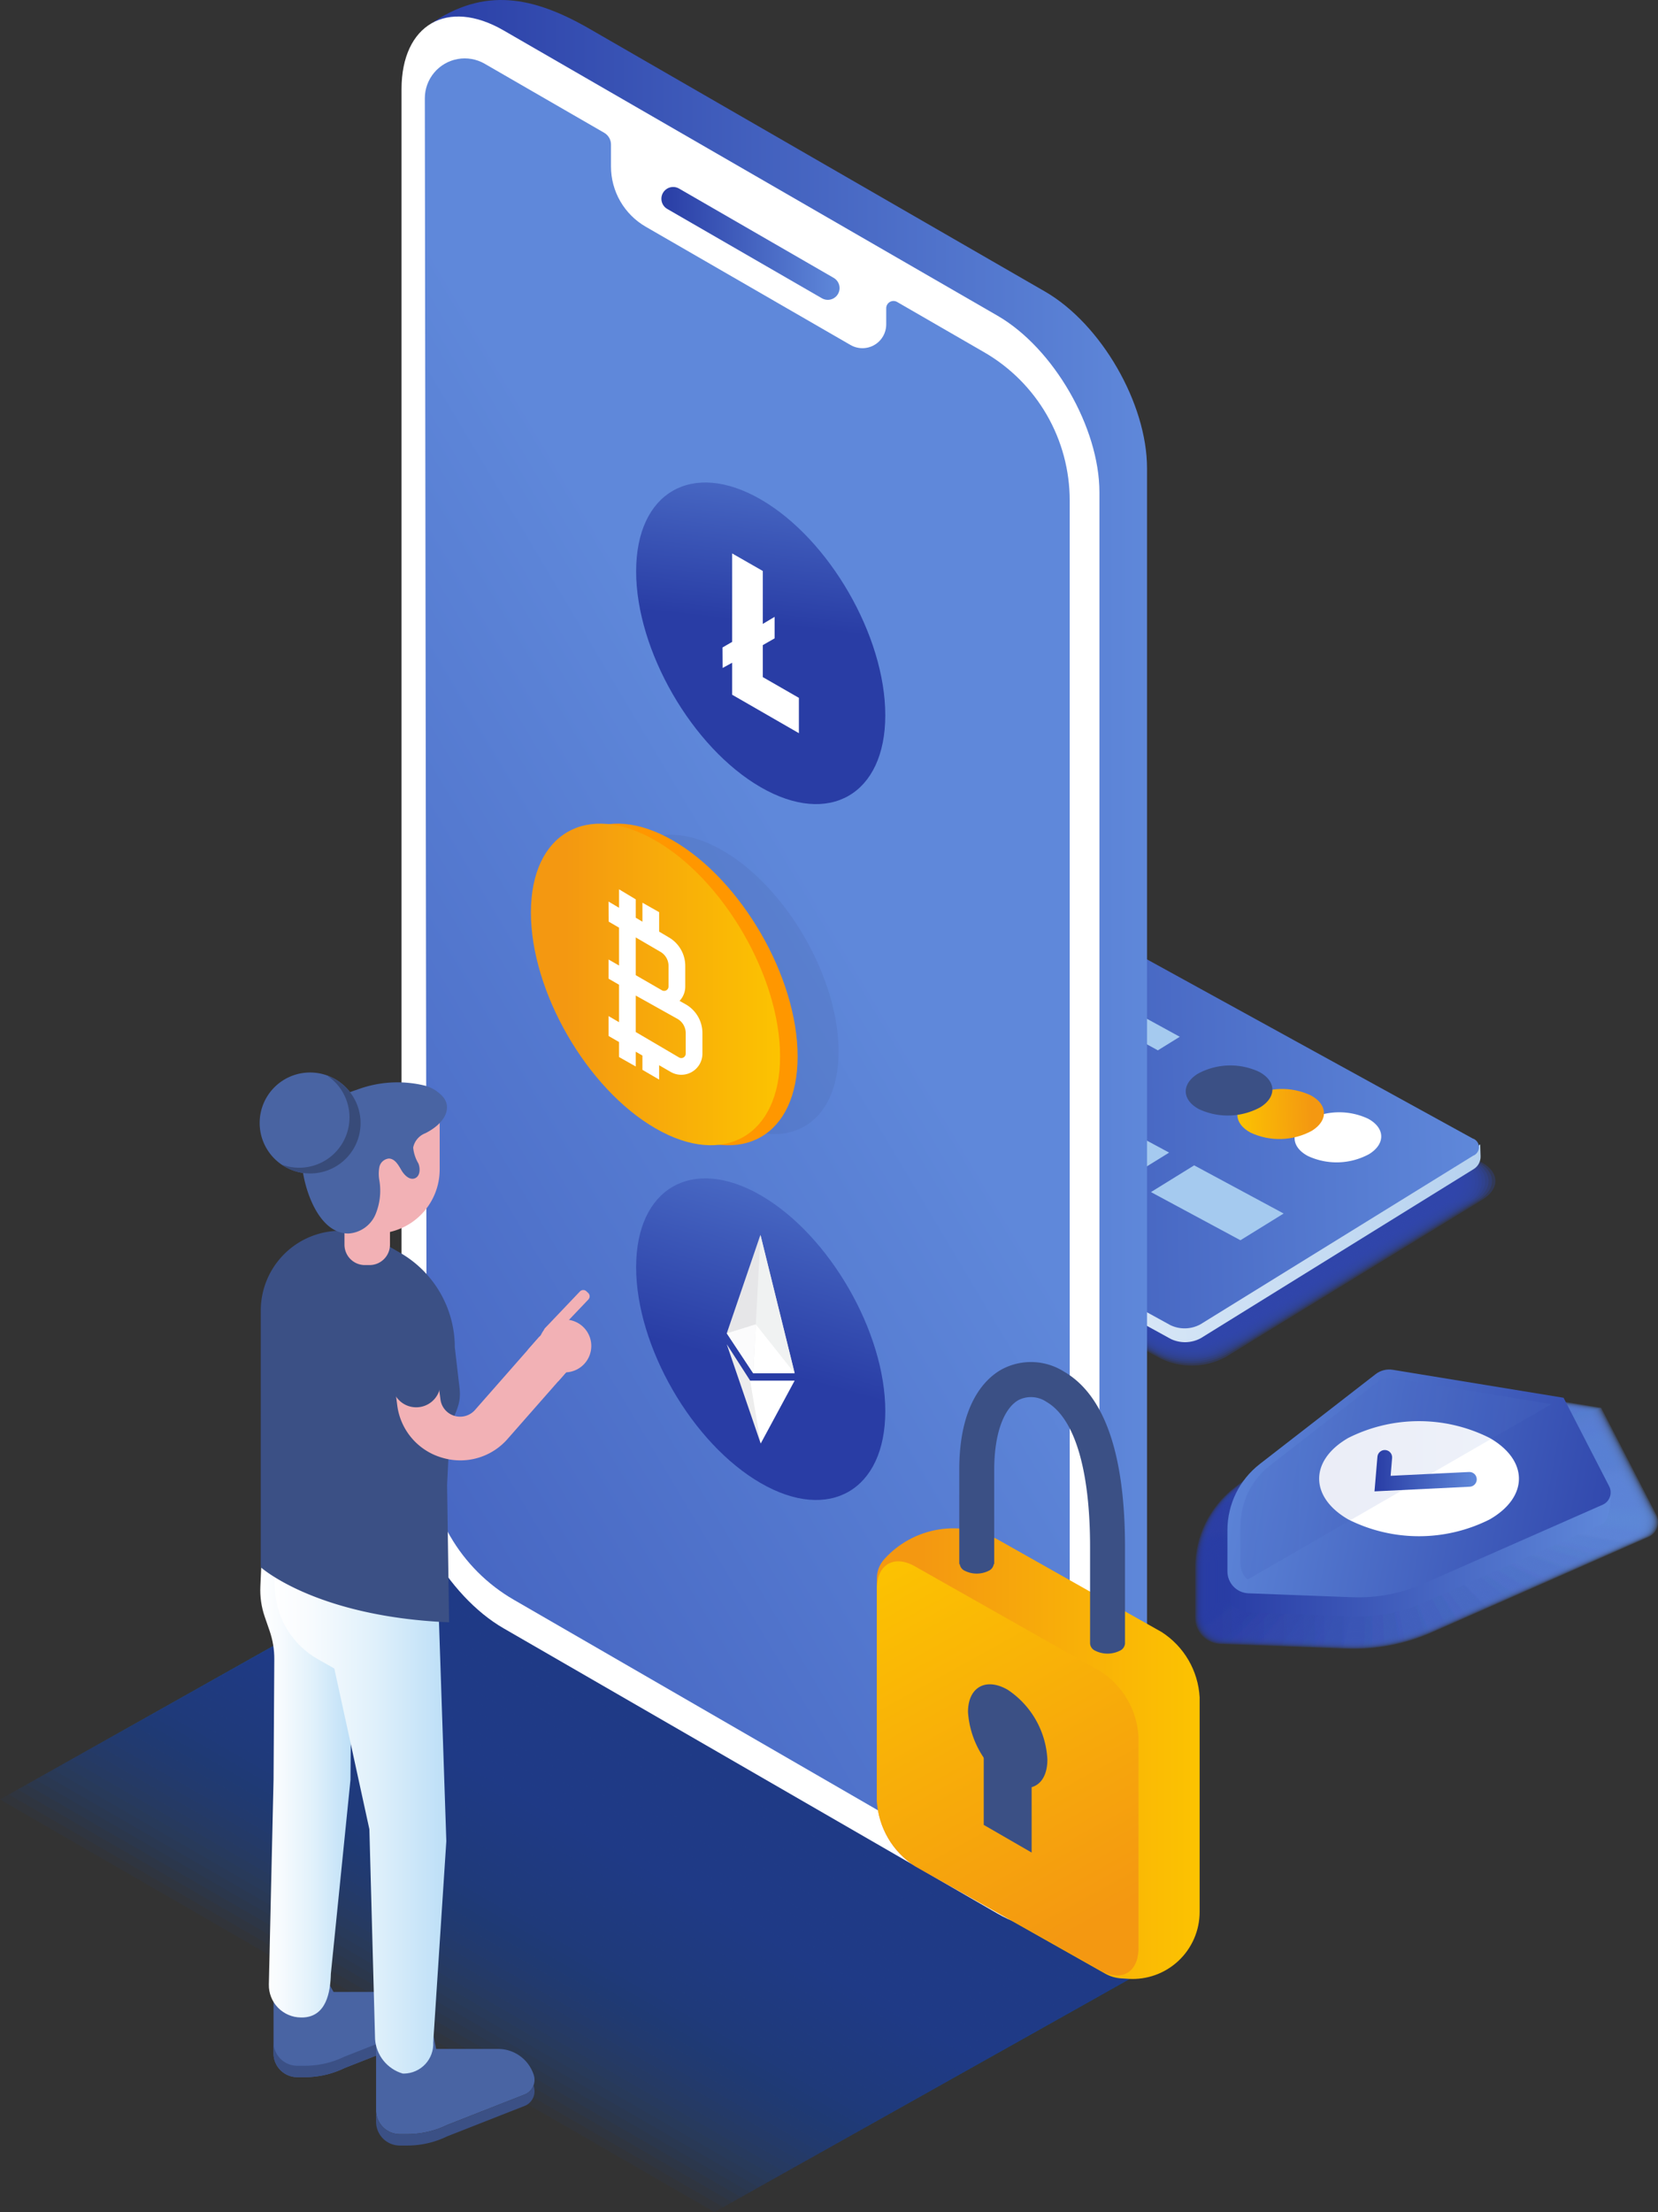 <svg xmlns="http://www.w3.org/2000/svg" xmlns:xlink="http://www.w3.org/1999/xlink" viewBox="0 0 137.888 183.895"><rect x="0" y="0" width="137.888" height="183.895" fill="#333333" stroke="none"/><defs><clipPath id="a"><rect width="137.888" height="183.895" style="fill:none"/></clipPath><clipPath id="b"><path d="M102.642,123.684l11.632-9.021a2.235,2.235,0,0,1,1.73-.439l17.154,2.808,4.579,8.891a1.347,1.347,0,0,1-.654,1.849l-17.982,7.921a16.223,16.223,0,0,1-7.152,1.365l-10.444-.394a2.194,2.194,0,0,1-2.111-2.193v-4.158a8.392,8.392,0,0,1,3.249-6.631" style="fill:none"/></clipPath><linearGradient id="c" x1="99.393" y1="125.637" x2="137.833" y2="125.637" gradientUnits="userSpaceOnUse"><stop offset="0" stop-color="#293da5"/><stop offset="1" stop-color="#5f88da"/></linearGradient><clipPath id="d"><path d="M102.7,123.688l11.576-8.977a2.224,2.224,0,0,1,1.722-.437l17.071,2.795,4.557,8.848a1.34,1.34,0,0,1-.651,1.841L119.08,135.64a16.144,16.144,0,0,1-7.118,1.359l-10.393-.392a2.183,2.183,0,0,1-2.101-2.182v-4.137a8.35,8.35,0,0,1,3.233-6.599" style="fill:none"/></clipPath><linearGradient id="e" x1="99.467" y1="125.632" x2="137.727" y2="125.632" xlink:href="#c"/><clipPath id="f"><path d="M102.758,123.693l11.519-8.933a2.212,2.212,0,0,1,1.713-.435l16.988,2.781,4.535,8.804a1.334,1.334,0,0,1-.648,1.831L119.058,135.586a16.067,16.067,0,0,1-7.083,1.352l-10.343-.39a2.173,2.173,0,0,1-2.091-2.172v-4.117a8.309,8.309,0,0,1,3.218-6.567" style="fill:none"/></clipPath><linearGradient id="g" x1="99.541" y1="125.627" x2="137.611" y2="125.627" xlink:href="#c"/><clipPath id="h"><path d="M102.817,123.697l11.463-8.889a2.203,2.203,0,0,1,1.705-.433l16.904,2.768,4.512,8.761a1.327,1.327,0,0,1-.645,1.822l-17.72,7.806a15.984,15.984,0,0,1-7.048,1.345l-10.293-.388a2.162,2.162,0,0,1-2.081-2.161v-4.097a8.27,8.27,0,0,1,3.202-6.535" style="fill:none"/></clipPath><linearGradient id="i" x1="99.615" y1="125.623" x2="137.495" y2="125.623" xlink:href="#c"/><clipPath id="j"><path d="M102.874,123.702l11.407-8.846a2.192,2.192,0,0,1,1.696-.431l16.821,2.754,4.49,8.718a1.321,1.321,0,0,1-.641,1.814l-17.633,7.768a15.911,15.911,0,0,1-7.014,1.339l-10.242-.387a2.152,2.152,0,0,1-2.071-2.15v-4.077a8.23,8.23,0,0,1,3.186-6.502" style="fill:none"/></clipPath><linearGradient id="k" x1="99.689" y1="125.618" x2="137.379" y2="125.618" xlink:href="#c"/><clipPath id="l"><path d="M102.933,123.707l11.35-8.802a2.179,2.179,0,0,1,1.688-.429l16.738,2.74,4.468,8.675a1.314,1.314,0,0,1-.638,1.804l-17.546,7.73a15.827,15.827,0,0,1-6.979,1.332l-10.191-.384a2.141,2.141,0,0,1-2.06-2.14v-4.056a8.188,8.188,0,0,1,3.17-6.47" style="fill:none"/></clipPath><linearGradient id="m" x1="99.763" y1="125.613" x2="137.273" y2="125.613" xlink:href="#c"/><clipPath id="n"><path d="M102.991,123.711l11.294-8.758a2.169,2.169,0,0,1,1.68-.426l16.654,2.727,4.446,8.632a1.307,1.307,0,0,1-.635,1.796l-17.458,7.691a15.752,15.752,0,0,1-6.944,1.326l-10.14-.383a2.13,2.13,0,0,1-2.05-2.129v-4.036a8.146,8.146,0,0,1,3.154-6.438" style="fill:none"/></clipPath><linearGradient id="o" x1="99.837" y1="125.608" x2="137.156" y2="125.608" xlink:href="#c"/><clipPath id="p"><path d="M103.049,123.716l11.237-8.715a2.157,2.157,0,0,1,1.671-.424l16.571,2.713,4.424,8.589a1.302,1.302,0,0,1-.632,1.787l-17.371,7.652a15.673,15.673,0,0,1-6.909,1.319l-10.09-.381a2.12,2.12,0,0,1-2.04-2.118V130.122a8.106,8.106,0,0,1,3.139-6.406" style="fill:none"/></clipPath><linearGradient id="q" x1="99.91" y1="125.603" x2="137.04" y2="125.603" xlink:href="#c"/><clipPath id="r"><path d="M103.107,123.72l11.18-8.671a2.149,2.149,0,0,1,1.663-.422l16.488,2.699,4.402,8.545a1.295,1.295,0,0,1-.629,1.778l-17.284,7.614a15.595,15.595,0,0,1-6.875,1.312l-10.039-.379a2.109,2.109,0,0,1-2.03-2.108v-3.996a8.065,8.065,0,0,1,3.123-6.373" style="fill:none"/></clipPath><linearGradient id="s" x1="99.984" y1="125.598" x2="136.934" y2="125.598" xlink:href="#c"/><clipPath id="t"><path d="M103.165,123.725l11.124-8.627a2.137,2.137,0,0,1,1.655-.42l16.405,2.686,4.38,8.502a1.289,1.289,0,0,1-.626,1.769L118.905,135.21a15.516,15.516,0,0,1-6.84,1.306l-9.988-.377a2.099,2.099,0,0,1-2.02-2.097V130.066a8.026,8.026,0,0,1,3.107-6.341" style="fill:none"/></clipPath><linearGradient id="u" x1="100.058" y1="125.593" x2="136.828" y2="125.593" xlink:href="#c"/><clipPath id="v"><path d="M103.223,123.729l11.068-8.583a2.126,2.126,0,0,1,1.646-.418l16.321,2.672,4.357,8.46a1.281,1.281,0,0,1-.623,1.759L118.884,135.156a15.431,15.431,0,0,1-6.805,1.299l-9.938-.375a2.088,2.088,0,0,1-2.009-2.086v-3.956a7.985,7.985,0,0,1,3.091-6.309" style="fill:none"/></clipPath><linearGradient id="w" x1="100.132" y1="125.588" x2="136.702" y2="125.588" xlink:href="#c"/><clipPath id="x"><path d="M103.281,123.734l11.011-8.539a2.115,2.115,0,0,1,1.638-.416l16.238,2.659,4.335,8.416a1.275,1.275,0,0,1-.619,1.751l-17.022,7.499a15.354,15.354,0,0,1-6.77,1.292l-9.887-.373a2.077,2.077,0,0,1-1.999-2.076V130.011a7.943,7.943,0,0,1,3.076-6.277" style="fill:none"/></clipPath><linearGradient id="y" x1="100.206" y1="125.583" x2="136.596" y2="125.583" xlink:href="#c"/><clipPath id="z"><path d="M103.339,123.739l10.955-8.496a2.105,2.105,0,0,1,1.629-.414l16.155,2.645,4.313,8.373a1.268,1.268,0,0,1-.616,1.742l-16.934,7.46a15.273,15.273,0,0,1-6.736,1.286l-9.836-.371a2.067,2.067,0,0,1-1.989-2.065v-3.915a7.902,7.902,0,0,1,3.06-6.245" style="fill:none"/></clipPath><linearGradient id="aa" x1="100.279" y1="125.578" x2="136.489" y2="125.578" xlink:href="#c"/><clipPath id="ab"><path d="M103.397,123.743l10.899-8.452a2.094,2.094,0,0,1,1.621-.412l16.072,2.631,4.29,8.33a1.262,1.262,0,0,1-.613,1.733l-16.848,7.422a15.198,15.198,0,0,1-6.701,1.28l-9.785-.369a2.056,2.056,0,0,1-1.978-2.054v-3.895a7.862,7.862,0,0,1,3.044-6.213" style="fill:none"/></clipPath><linearGradient id="ac" x1="100.353" y1="125.573" x2="136.363" y2="125.573" xlink:href="#c"/><clipPath id="ad"><path d="M103.456,123.747l10.842-8.408a2.084,2.084,0,0,1,1.613-.41l15.988,2.618,4.269,8.286a1.255,1.255,0,0,1-.61,1.724l-16.76,7.383a15.123,15.123,0,0,1-6.667,1.272l-9.735-.367a2.045,2.045,0,0,1-1.968-2.043V129.928a7.821,7.821,0,0,1,3.028-6.181" style="fill:none"/></clipPath><linearGradient id="ae" x1="100.427" y1="125.568" x2="136.257" y2="125.568" xlink:href="#c"/><clipPath id="af"><path d="M103.514,123.752l10.785-8.364a2.071,2.071,0,0,1,1.604-.408l15.905,2.604,4.246,8.243a1.249,1.249,0,0,1-.607,1.715l-16.673,7.345a15.043,15.043,0,0,1-6.632,1.266l-9.684-.366a2.034,2.034,0,0,1-1.958-2.033v-3.854a7.781,7.781,0,0,1,3.013-6.148" style="fill:none"/></clipPath><linearGradient id="ag" x1="100.501" y1="125.563" x2="136.141" y2="125.563" xlink:href="#c"/><clipPath id="ah"><path d="M103.571,123.757l10.729-8.321a2.06,2.06,0,0,1,1.596-.405l15.822,2.59,4.224,8.2a1.243,1.243,0,0,1-.604,1.706l-16.586,7.307a14.967,14.967,0,0,1-6.597,1.259l-9.634-.364a2.024,2.024,0,0,1-1.948-2.022v-3.834a7.739,7.739,0,0,1,2.997-6.116" style="fill:none"/></clipPath><linearGradient id="ai" x1="100.575" y1="125.559" x2="136.035" y2="125.559" xlink:href="#c"/><clipPath id="aj"><path d="M103.629,123.761l10.672-8.277a2.049,2.049,0,0,1,1.587-.403l15.739,2.577,4.202,8.157a1.236,1.236,0,0,1-.6,1.696l-16.498,7.268a14.886,14.886,0,0,1-6.562,1.253l-9.582-.362a2.013,2.013,0,0,1-1.938-2.012v-3.814a7.699,7.699,0,0,1,2.981-6.084" style="fill:none"/></clipPath><linearGradient id="ak" x1="100.649" y1="125.554" x2="135.919" y2="125.554" xlink:href="#c"/><clipPath id="al"><path d="M103.688,123.766l10.616-8.233a2.037,2.037,0,0,1,1.579-.401l15.655,2.563,4.179,8.114a1.229,1.229,0,0,1-.597,1.688l-16.411,7.229a14.805,14.805,0,0,1-6.527,1.246l-9.532-.36a2.003,2.003,0,0,1-1.927-2.001v-3.794a7.658,7.658,0,0,1,2.965-6.052" style="fill:none"/></clipPath><linearGradient id="am" x1="100.723" y1="125.549" x2="135.803" y2="125.549" xlink:href="#c"/><clipPath id="an"><path d="M103.746,123.77l10.56-8.189a2.03,2.03,0,0,1,1.571-.399l15.572,2.55,4.157,8.071a1.223,1.223,0,0,1-.594,1.679l-16.324,7.191a14.724,14.724,0,0,1-6.493,1.24l-9.482-.358a1.992,1.992,0,0,1-1.917-1.991v-3.774a7.618,7.618,0,0,1,2.95-6.02" style="fill:none"/></clipPath><linearGradient id="ao" x1="100.796" y1="125.544" x2="135.696" y2="125.544" xlink:href="#c"/><clipPath id="ap"><path d="M103.804,123.775l10.503-8.145a2.017,2.017,0,0,1,1.562-.397l15.489,2.536,4.135,8.028a1.216,1.216,0,0,1-.591,1.67l-16.236,7.153a14.65,14.65,0,0,1-6.458,1.233l-9.431-.356a1.981,1.981,0,0,1-1.906-1.98v-3.754a7.577,7.577,0,0,1,2.934-5.988" style="fill:none"/></clipPath><linearGradient id="aq" x1="100.87" y1="125.539" x2="135.58" y2="125.539" xlink:href="#c"/><clipPath id="ar"><path d="M103.862,123.779l10.447-8.102a2.007,2.007,0,0,1,1.554-.394l15.405,2.522,4.113,7.984a1.21,1.21,0,0,1-.588,1.661l-16.149,7.114a14.574,14.574,0,0,1-6.424,1.226l-9.38-.354a1.971,1.971,0,0,1-1.896-1.97v-3.734a7.536,7.536,0,0,1,2.918-5.955" style="fill:none"/></clipPath><linearGradient id="as" x1="100.944" y1="125.534" x2="135.464" y2="125.534" xlink:href="#c"/><clipPath id="at"><path d="M103.92,123.784l10.39-8.058a1.995,1.995,0,0,1,1.545-.393l15.322,2.509,4.091,7.941a1.203,1.203,0,0,1-.585,1.652L118.622,134.512a14.486,14.486,0,0,1-6.389,1.22l-9.329-.352a1.96,1.96,0,0,1-1.887-1.959v-3.713a7.495,7.495,0,0,1,2.902-5.923" style="fill:none"/></clipPath><linearGradient id="au" x1="101.018" y1="125.529" x2="135.358" y2="125.529" xlink:href="#c"/><clipPath id="av"><path d="M103.978,123.789l10.334-8.014a1.985,1.985,0,0,1,1.537-.39l15.239,2.495,4.068,7.898a1.196,1.196,0,0,1-.581,1.643l-15.975,7.038a14.416,14.416,0,0,1-6.354,1.213l-9.279-.35a1.949,1.949,0,0,1-1.876-1.948v-3.693a7.454,7.454,0,0,1,2.886-5.891" style="fill:none"/></clipPath><linearGradient id="aw" x1="101.092" y1="125.524" x2="135.242" y2="125.524" xlink:href="#c"/><clipPath id="ax"><path d="M104.036,123.793l10.278-7.97a1.974,1.974,0,0,1,1.528-.388l15.156,2.482,4.046,7.855a1.19,1.19,0,0,1-.578,1.634l-15.887,6.999a14.33,14.33,0,0,1-6.319,1.206l-9.228-.348a1.939,1.939,0,0,1-1.865-1.937v-3.673a7.415,7.415,0,0,1,2.87-5.859" style="fill:none"/></clipPath><linearGradient id="ay" x1="101.166" y1="125.519" x2="135.126" y2="125.519" xlink:href="#c"/><clipPath id="az"><path d="M104.094,123.798l10.221-7.927a1.965,1.965,0,0,1,1.52-.386l15.072,2.468,4.024,7.812a1.183,1.183,0,0,1-.575,1.625l-15.8,6.961a14.251,14.251,0,0,1-6.285,1.2l-9.177-.346a1.928,1.928,0,0,1-1.855-1.927v-3.653a7.372,7.372,0,0,1,2.855-5.826" style="fill:none"/></clipPath><linearGradient id="ba" x1="101.239" y1="125.514" x2="135.019" y2="125.514" xlink:href="#c"/><clipPath id="bb"><path d="M104.152,123.802l10.164-7.883a1.953,1.953,0,0,1,1.512-.384l14.989,2.454,4.002,7.769a1.178,1.178,0,0,1-.572,1.616l-15.713,6.922a14.177,14.177,0,0,1-6.25,1.193l-9.127-.345a1.917,1.917,0,0,1-1.845-1.916v-3.633a7.331,7.331,0,0,1,2.839-5.794" style="fill:none"/></clipPath><linearGradient id="bc" x1="101.313" y1="125.509" x2="134.903" y2="125.509" xlink:href="#c"/><clipPath id="bd"><path d="M104.21,123.807l10.108-7.839a1.939,1.939,0,0,1,1.503-.382l14.906,2.44,3.979,7.726a1.17,1.17,0,0,1-.568,1.607l-15.626,6.884a14.098,14.098,0,0,1-6.215,1.186l-9.076-.342a1.907,1.907,0,0,1-1.835-1.905v-3.612a7.293,7.293,0,0,1,2.823-5.762" style="fill:none"/></clipPath><linearGradient id="be" x1="101.387" y1="125.504" x2="134.787" y2="125.504" xlink:href="#c"/><clipPath id="bf"><path d="M104.269,123.811l10.051-7.795a1.932,1.932,0,0,1,1.495-.38l14.823,2.427,3.957,7.682a1.164,1.164,0,0,1-.565,1.598L118.491,134.189a14.024,14.024,0,0,1-6.18,1.18l-9.025-.341a1.896,1.896,0,0,1-1.825-1.895v-3.592a7.251,7.251,0,0,1,2.808-5.73" style="fill:none"/></clipPath><linearGradient id="bg" x1="101.461" y1="125.5" x2="134.681" y2="125.5" xlink:href="#c"/><clipPath id="bh"><path d="M104.326,123.816l9.995-7.751a1.919,1.919,0,0,1,1.487-.377l14.739,2.413,3.935,7.639a1.157,1.157,0,0,1-.562,1.589l-15.451,6.807a13.942,13.942,0,0,1-6.146,1.173l-8.975-.339a1.886,1.886,0,0,1-1.814-1.884V129.513a7.211,7.211,0,0,1,2.792-5.698" style="fill:none"/></clipPath><linearGradient id="bi" x1="101.535" y1="125.495" x2="134.565" y2="125.495" xlink:href="#c"/><clipPath id="bj"><path d="M104.384,123.821l9.939-7.708a1.908,1.908,0,0,1,1.478-.375l14.656,2.4,3.913,7.596a1.151,1.151,0,0,1-.559,1.58l-15.364,6.768a13.867,13.867,0,0,1-6.111,1.166l-8.924-.337a1.875,1.875,0,0,1-1.804-1.874V129.486a7.169,7.169,0,0,1,2.776-5.665" style="fill:none"/></clipPath><linearGradient id="bk" x1="101.608" y1="125.49" x2="134.458" y2="125.49" xlink:href="#c"/><clipPath id="bl"><path d="M104.442,123.825l9.882-7.664a1.9,1.9,0,0,1,1.47-.373l14.573,2.386,3.891,7.553a1.144,1.144,0,0,1-.556,1.571l-15.277,6.73a13.778,13.778,0,0,1-6.076,1.16l-8.873-.335a1.864,1.864,0,0,1-1.794-1.863v-3.532a7.13,7.13,0,0,1,2.76-5.634" style="fill:none"/></clipPath><linearGradient id="bm" x1="101.682" y1="125.485" x2="134.332" y2="125.485" xlink:href="#c"/><clipPath id="bn"><path d="M104.501,123.83l9.826-7.62a1.886,1.886,0,0,1,1.461-.371l14.49,2.372,3.868,7.51a1.138,1.138,0,0,1-.553,1.562l-15.189,6.691a13.704,13.704,0,0,1-6.042,1.153l-8.822-.333a1.854,1.854,0,0,1-1.784-1.852v-3.511a7.089,7.089,0,0,1,2.744-5.602" style="fill:none"/></clipPath><linearGradient id="bo" x1="101.756" y1="125.48" x2="134.226" y2="125.48" xlink:href="#c"/><clipPath id="bp"><path d="M104.559,123.834l9.77-7.576a1.875,1.875,0,0,1,1.453-.369l14.407,2.359,3.846,7.467a1.132,1.132,0,0,1-.55,1.553l-15.102,6.653a13.629,13.629,0,0,1-6.007,1.146l-8.772-.331a1.843,1.843,0,0,1-1.773-1.842v-3.491a7.047,7.047,0,0,1,2.729-5.569" style="fill:none"/></clipPath><linearGradient id="bq" x1="101.83" y1="125.475" x2="134.12" y2="125.475" xlink:href="#c"/><clipPath id="br"><path d="M104.617,123.839l9.713-7.532a1.865,1.865,0,0,1,1.444-.367l14.323,2.345,3.824,7.424a1.124,1.124,0,0,1-.547,1.544L118.36,133.867a13.546,13.546,0,0,1-5.972,1.14l-8.721-.329a1.832,1.832,0,0,1-1.763-1.831v-3.472a7.008,7.008,0,0,1,2.713-5.537" style="fill:none"/></clipPath><linearGradient id="bs" x1="101.904" y1="125.47" x2="133.994" y2="125.47" xlink:href="#c"/><clipPath id="bt"><path d="M104.675,123.843l9.656-7.489a1.854,1.854,0,0,1,1.436-.365l14.24,2.331,3.802,7.381a1.118,1.118,0,0,1-.543,1.535l-14.927,6.576a13.469,13.469,0,0,1-5.937,1.134l-8.67-.327a1.822,1.822,0,0,1-1.753-1.82V129.348a6.966,6.966,0,0,1,2.697-5.505" style="fill:none"/></clipPath><linearGradient id="bu" x1="101.978" y1="125.465" x2="133.888" y2="125.465" xlink:href="#c"/><clipPath id="bv"><path d="M104.733,123.848l9.6-7.445a1.845,1.845,0,0,1,1.428-.363l14.156,2.318,3.779,7.337a1.112,1.112,0,0,1-.54,1.526l-14.84,6.538a13.388,13.388,0,0,1-5.903,1.127l-8.62-.325a1.811,1.811,0,0,1-1.742-1.81v-3.431a6.925,6.925,0,0,1,2.681-5.473" style="fill:none"/></clipPath><linearGradient id="bw" x1="102.052" y1="125.46" x2="133.782" y2="125.46" xlink:href="#c"/><clipPath id="bx"><path d="M104.791,123.853l9.544-7.401a1.834,1.834,0,0,1,1.42-.361l14.073,2.304,3.757,7.294a1.105,1.105,0,0,1-.537,1.517l-14.753,6.499a13.31,13.31,0,0,1-5.868,1.12l-8.569-.324a1.8,1.8,0,0,1-1.732-1.799V129.293a6.885,6.885,0,0,1,2.665-5.441" style="fill:none"/></clipPath><linearGradient id="by" x1="102.126" y1="125.455" x2="133.666" y2="125.455" xlink:href="#c"/><clipPath id="bz"><path d="M104.849,123.857l9.487-7.357a1.82,1.82,0,0,1,1.411-.358l13.99,2.29,3.735,7.251a1.098,1.098,0,0,1-.534,1.508l-14.666,6.461a13.236,13.236,0,0,1-5.833,1.113l-8.518-.322a1.79,1.79,0,0,1-1.722-1.788v-3.39a6.843,6.843,0,0,1,2.65-5.408" style="fill:none"/></clipPath><linearGradient id="ca" x1="102.2" y1="125.45" x2="133.55" y2="125.45" xlink:href="#c"/><clipPath id="cb"><path d="M104.907,123.862l9.43-7.313a1.81,1.81,0,0,1,1.403-.356l13.907,2.277,3.713,7.208a1.092,1.092,0,0,1-.53,1.499l-14.578,6.422a13.156,13.156,0,0,1-5.798,1.107l-8.468-.32a1.779,1.779,0,0,1-1.712-1.778v-3.37a6.803,6.803,0,0,1,2.634-5.376" style="fill:none"/></clipPath><linearGradient id="cc" x1="102.273" y1="125.445" x2="133.433" y2="125.445" xlink:href="#c"/><clipPath id="cd"><path d="M104.966,123.866l9.374-7.27a1.799,1.799,0,0,1,1.394-.354l13.824,2.263,3.69,7.165a1.085,1.085,0,0,1-.527,1.49l-14.491,6.384a13.075,13.075,0,0,1-5.764,1.1l-8.417-.318a1.768,1.768,0,0,1-1.702-1.767v-3.35a6.762,6.762,0,0,1,2.618-5.343" style="fill:none"/></clipPath><linearGradient id="ce" x1="102.347" y1="125.44" x2="133.327" y2="125.44" xlink:href="#c"/><clipPath id="cf"><path d="M105.024,123.871l9.317-7.226a1.79,1.79,0,0,1,1.386-.352l13.74,2.25,3.668,7.122a1.079,1.079,0,0,1-.524,1.481l-14.404,6.345a12.998,12.998,0,0,1-5.729,1.094l-8.366-.316a1.758,1.758,0,0,1-1.691-1.756v-3.33a6.722,6.722,0,0,1,2.603-5.312" style="fill:none"/></clipPath><linearGradient id="cg" x1="102.421" y1="125.436" x2="133.211" y2="125.436" xlink:href="#c"/><clipPath id="ch"><path d="M105.081,123.875l9.261-7.182a1.78,1.78,0,0,1,1.378-.35l13.657,2.236,3.646,7.078a1.072,1.072,0,0,1-.521,1.472l-14.316,6.307a12.919,12.919,0,0,1-5.694,1.087l-8.315-.314a1.747,1.747,0,0,1-1.681-1.746v-3.31a6.681,6.681,0,0,1,2.587-5.28" style="fill:none"/></clipPath><linearGradient id="ci" x1="102.495" y1="125.431" x2="133.095" y2="125.431" xlink:href="#c"/><clipPath id="cj"><path d="M105.14,123.88l9.205-7.138a1.769,1.769,0,0,1,1.369-.348l13.574,2.222,3.624,7.035a1.066,1.066,0,0,1-.518,1.464l-14.229,6.268a12.835,12.835,0,0,1-5.66,1.08l-8.265-.312a1.736,1.736,0,0,1-1.671-1.735v-3.29a6.639,6.639,0,0,1,2.571-5.247" style="fill:none"/></clipPath><linearGradient id="ck" x1="102.569" y1="125.426" x2="132.988" y2="125.426" xlink:href="#c"/><clipPath id="cl"><path d="M105.198,123.884l9.148-7.095a1.758,1.758,0,0,1,1.361-.345l13.491,2.209,3.602,6.992a1.06,1.06,0,0,1-.515,1.455l-14.142,6.23a12.762,12.762,0,0,1-5.625,1.073l-8.214-.31a1.726,1.726,0,0,1-1.661-1.725v-3.269a6.6,6.6,0,0,1,2.555-5.215" style="fill:none"/></clipPath><linearGradient id="cm" x1="102.642" y1="125.421" x2="132.882" y2="125.421" xlink:href="#c"/><clipPath id="cn"><path d="M105.256,123.889l9.092-7.051a1.747,1.747,0,0,1,1.352-.343l13.407,2.195,3.579,6.949a1.053,1.053,0,0,1-.512,1.445L118.121,133.276a12.683,12.683,0,0,1-5.59,1.067l-8.163-.308a1.715,1.715,0,0,1-1.65-1.714v-3.249a6.559,6.559,0,0,1,2.539-5.183" style="fill:none"/></clipPath><linearGradient id="co" x1="102.716" y1="125.416" x2="132.756" y2="125.416" xlink:href="#c"/><clipPath id="cp"><path d="M105.314,123.894l9.035-7.007a1.736,1.736,0,0,1,1.344-.341l13.324,2.182,3.557,6.906a1.047,1.047,0,0,1-.508,1.437l-13.967,6.153a12.601,12.601,0,0,1-5.555,1.061l-8.113-.306a1.704,1.704,0,0,1-1.64-1.703v-3.229a6.518,6.518,0,0,1,2.524-5.151" style="fill:none"/></clipPath><linearGradient id="cq" x1="102.79" y1="125.411" x2="132.65" y2="125.411" xlink:href="#c"/><clipPath id="cr"><path d="M105.372,123.898l8.979-6.963a1.722,1.722,0,0,1,1.335-.339l13.241,2.168,3.535,6.863a1.04,1.04,0,0,1-.505,1.427l-13.88,6.115a12.522,12.522,0,0,1-5.521,1.054l-8.062-.304a1.694,1.694,0,0,1-1.63-1.693v-3.209a6.479,6.479,0,0,1,2.508-5.119" style="fill:none"/></clipPath><linearGradient id="cs" x1="102.864" y1="125.406" x2="132.544" y2="125.406" xlink:href="#c"/><clipPath id="ct"><path d="M105.43,123.903l8.922-6.919a1.714,1.714,0,0,1,1.327-.337l13.158,2.154,3.512,6.819a1.033,1.033,0,0,1-.502,1.419L118.055,133.115a12.446,12.446,0,0,1-5.486,1.047l-8.011-.302a1.683,1.683,0,0,1-1.62-1.682v-3.189a6.437,6.437,0,0,1,2.493-5.087" style="fill:none"/></clipPath><linearGradient id="cu" x1="102.938" y1="125.401" x2="132.418" y2="125.401" xlink:href="#c"/><clipPath id="cv"><path d="M105.488,123.907l8.866-6.876a1.7,1.7,0,0,1,1.318-.335l13.075,2.14,3.49,6.776a1.026,1.026,0,0,1-.499,1.409l-13.706,6.038a12.361,12.361,0,0,1-5.451,1.041l-7.961-.301a1.673,1.673,0,0,1-1.609-1.671v-3.168a6.396,6.396,0,0,1,2.476-5.054" style="fill:none"/></clipPath><linearGradient id="cw" x1="103.012" y1="125.396" x2="132.312" y2="125.396" xlink:href="#c"/><clipPath id="cx"><path d="M105.546,123.912l8.81-6.832a1.692,1.692,0,0,1,1.31-.333l12.991,2.127,3.468,6.733a1.02,1.02,0,0,1-.496,1.401l-13.618,5.999a12.285,12.285,0,0,1-5.417,1.034l-7.91-.298a1.662,1.662,0,0,1-1.599-1.661v-3.148a6.354,6.354,0,0,1,2.46-5.022" style="fill:none"/></clipPath><linearGradient id="cy" x1="103.086" y1="125.391" x2="132.196" y2="125.391" xlink:href="#c"/><clipPath id="cz"><path d="M105.604,123.917l8.753-6.788a1.682,1.682,0,0,1,1.302-.331l12.908,2.113,3.446,6.69a1.014,1.014,0,0,1-.492,1.391l-13.531,5.961a12.208,12.208,0,0,1-5.382,1.027l-7.859-.297a1.651,1.651,0,0,1-1.589-1.65v-3.128a6.313,6.313,0,0,1,2.445-4.99" style="fill:none"/></clipPath><linearGradient id="da" x1="103.159" y1="125.386" x2="132.089" y2="125.386" xlink:href="#c"/><clipPath id="db"><path d="M133.827,123.561c.294.571.046,2.86-.542,3.119l-14.888,6.559a13.429,13.429,0,0,1-5.922,1.13l-8.648-.326a1.817,1.817,0,0,1-1.748-1.816v-3.442c0-2.147,31.748-5.224,31.748-5.224" style="fill:none"/></clipPath><linearGradient id="dc" x1="102.079" y1="129.004" x2="133.909" y2="129.004" xlink:href="#c"/><clipPath id="dd"><path d="M104.769,121.707l9.631-7.469a1.851,1.851,0,0,1,1.433-.364l14.203,2.325,3.792,7.361a1.116,1.116,0,0,1-.542,1.531l-14.888,6.559a13.436,13.436,0,0,1-5.922,1.131l-8.648-.327a1.816,1.816,0,0,1-1.748-1.815v-3.442a6.949,6.949,0,0,1,2.69-5.49" style="fill:none"/></clipPath><linearGradient id="de" x1="139.82" y1="127.515" x2="100.32" y2="119.895" xlink:href="#c"/><clipPath id="df"><path d="M128.951,116.723l-13.1-2.145a1.707,1.707,0,0,0-1.321.335l-8.883,6.889a6.407,6.407,0,0,0-2.482,5.064v3.175a1.666,1.666,0,0,0,.595,1.271l25.209-14.554Z" style="fill:none"/></clipPath><linearGradient id="dg" x1="103.165" y1="122.907" x2="128.935" y2="122.907" xlink:href="#c"/><clipPath id="dh"><path d="M114.31,123.98l.244-2.876a.613.613,0,1,1,1.222.104l-.125,1.479,6.522-.318a.613.613,0,0,1,.059,1.225Z" style="fill:none"/></clipPath><linearGradient id="di" x1="114.32" y1="122.246" x2="122.81" y2="122.246" xlink:href="#c"/><clipPath id="dj"><path d="M99.864,111.246a2.745,2.745,0,0,1-2.487.069L56.885,89.069a1.211,1.211,0,0,1-.628-1.026l-.022-.727s.456.41.624.306L79.536,73.608a2.747,2.747,0,0,1,2.487-.069L122.5,95.79c.249.135.528-.804.603-.622l.029.96a1.201,1.201,0,0,1-.568,1.057Z" style="fill:none"/></clipPath><linearGradient id="dk" x1="122.99" y1="91.427" x2="56.42" y2="93.427" gradientUnits="userSpaceOnUse"><stop offset="0" stop-color="#b6d2ef"/><stop offset="0.96" stop-color="#fff"/><stop offset="1" stop-color="#fff"/></linearGradient><clipPath id="dl"><path d="M99.829,110.097a2.747,2.747,0,0,1-2.486.069L56.865,87.914a.764.764,0,0,1-.04-1.443L79.501,72.457a2.748,2.748,0,0,1,2.487-.069l40.477,22.251a.764.764,0,0,1,.04,1.443Z" style="fill:none"/></clipPath><linearGradient id="dm" x1="56.53" y1="92.267" x2="122.8" y2="90.287" xlink:href="#c"/><clipPath id="dn"><path d="M109.102,94.004c1.378-.852,1.339-2.177-.088-2.944a5.658,5.658,0,0,0-5.1.153c-1.379.852-1.339,2.177.088,2.944a5.658,5.658,0,0,0,5.1-.153" style="fill:none"/></clipPath><linearGradient id="do" x1="110.11" y1="92.503" x2="102.9" y2="92.713" gradientUnits="userSpaceOnUse"><stop offset="0" stop-color="#f49811"/><stop offset="0.14" stop-color="#f49811"/><stop offset="1" stop-color="#fcc301"/></linearGradient><clipPath id="dp"><path d="M35.792,2.001,35.198,4.946c-.723.5-.78,3.722-.78,4.601l.936,111.682c0,5.385,2.824,9.318,7.487,12.011l39.931,23.553c.661.38,1.465,2.124,2.184,1.872l3.795.787a9.93,9.93,0,0,0,6.642-9.37l-0-111.155c0-5.385-3.816-11.993-8.479-14.686L49.048,2.407c-4.714-2.719-8.784-3.505-13.256-.405" style="fill:none"/></clipPath><linearGradient id="dq" x1="34.418" y1="79.177" x2="95.308" y2="79.177" xlink:href="#c"/><clipPath id="dr"><path d="M68.843,24.927a.977.977,0,0,1-.489-.131l-12.86-7.425a.979.979,0,0,1,.979-1.696l12.86,7.425a.979.979,0,0,1-.49,1.827" style="fill:none"/></clipPath><linearGradient id="ds" x1="55.01" y1="20.165" x2="69.81" y2="20.165" xlink:href="#c"/><clipPath id="dt"><path d="M40.308,5.299l9.941,5.74a1.128,1.128,0,0,1,.564.977v1.829a5.777,5.777,0,0,0,2.889,5.003l17.032,9.833a1.979,1.979,0,0,0,2.969-1.714v-1.343a.603.603,0,0,1,.904-.522l7.242,4.181A14.228,14.228,0,0,1,88.963,41.605V153.962a3.318,3.318,0,0,1-4.977,2.873l-41.256-23.844a14.498,14.498,0,0,1-7.244-12.533L35.331,8.179a3.318,3.318,0,0,1,4.977-2.88" style="fill:none"/></clipPath><linearGradient id="du" x1="-37.102" y1="140.224" x2="69.648" y2="76.594" xlink:href="#c"/><clipPath id="dv"><path d="M63.265,41.515c-5.699-3.29-10.361-.598-10.361,5.982S57.566,62.153,63.264,65.443s10.361.598,10.361-5.982c0-6.58-4.662-14.656-10.361-17.946" style="fill:none"/></clipPath><linearGradient id="dw" x1="63.447" y1="51.866" x2="65.737" y2="31.566" xlink:href="#c"/><clipPath id="dx"><path d="M63.265,99.365c-5.699-3.29-10.361-.598-10.361,5.982,0,6.58,4.662,14.656,10.361,17.946,5.699,3.29,10.361.598,10.361-5.982,0-6.58-4.662-14.655-10.361-17.945" style="fill:none"/></clipPath><linearGradient id="dy" x1="62.639" y1="113.603" x2="69.379" y2="89.103" xlink:href="#c"/><clipPath id="dz"><path d="M54.514,69.876c-5.698-3.29-10.361-.598-10.361,5.982S48.816,90.513,54.514,93.803c5.699,3.29,10.361.598,10.361-5.982S60.213,73.166,54.514,69.876" style="fill:none"/></clipPath><linearGradient id="ea" x1="44.154" y1="81.839" x2="64.875" y2="81.839" xlink:href="#do"/><clipPath id="eb"><path d="M73.529,129.629a7.74,7.74,0,0,1,9.569-1.577l13.508,7.622a6.901,6.901,0,0,1,3.162,5.422v17.846a5.573,5.573,0,0,1-5.922,5.562l-.594-.037a3.139,3.139,0,0,1-1.346-.399l-15.818-8.925a6.901,6.901,0,0,1-3.162-5.422V131.203a2.358,2.358,0,0,1,.602-1.574" style="fill:none"/></clipPath><linearGradient id="ec" x1="72.927" y1="145.486" x2="99.768" y2="145.486" xlink:href="#do"/><clipPath id="ed"><path d="M72.927,132.056c0-1.998,1.423-2.828,3.162-1.844l15.431,8.731a6.901,6.901,0,0,1,3.162,5.422v17.603c0,1.998-1.423,2.828-3.162,1.844l-15.431-8.731a6.901,6.901,0,0,1-3.162-5.422Z" style="fill:none"/></clipPath><linearGradient id="ee" x1="93.628" y1="164.806" x2="73.978" y2="129.216" xlink:href="#do"/><clipPath id="ef"><path d="M25.085,167.717l-.064-.001a2.687,2.687,0,0,1-2.662-2.749l.391-17.016.062-10.007a7.089,7.089,0,0,0-.388-2.36l-.408-1.183a6.779,6.779,0,0,1-.363-2.515l.183-4.04c-.028-1.504,1.694-4.069,3.198-4.097,1.53-.033,4.26,1.472,4.287,2.977l-.174,21.24-1.631,16.116c-.035,1.483-.354,3.636-2.431,3.636" style="fill:none"/></clipPath><linearGradient id="eg" x1="21.65" y1="145.716" x2="29.32" y2="145.716" gradientUnits="userSpaceOnUse"><stop offset="0" stop-color="#fff"/><stop offset="0.221" stop-color="#f7fbfe"/><stop offset="0.567" stop-color="#e1f1fb"/><stop offset="0.991" stop-color="#bddff7"/><stop offset="1" stop-color="#bcdff7"/></linearGradient><clipPath id="eh"><path d="M33.614,172.379c-.044,0-.087-.001-.131-.003a3.218,3.218,0,0,1-2.29-2.849l-.473-17.457L27.803,138.707l-1.375-.779a7.044,7.044,0,0,1-3.562-5.772l-.117-2.294c-.051-1.504,9.267-2.82,10.771-2.87a2.736,2.736,0,0,1,2.813,2.631l.786,23.431-1.09,16.73a2.468,2.468,0,0,1-2.416,2.596" style="fill:none"/></clipPath><linearGradient id="ei" x1="22.75" y1="149.664" x2="37.12" y2="149.664" xlink:href="#eg"/></defs><title>16</title><g style="clip-path:url(#a)"><g style="clip-path:url(#b)"><rect x="99.393" y="114.123" width="38.7" height="23.028" style="opacity:0.3;fill:url(#c)"/></g><g style="clip-path:url(#d)"><rect x="99.467" y="114.174" width="38.512" height="22.917" style="opacity:0.3;fill:url(#e)"/></g><g style="clip-path:url(#f)"><rect x="99.541" y="114.225" width="38.325" height="22.805" style="opacity:0.3;fill:url(#g)"/></g><g style="clip-path:url(#h)"><rect x="99.615" y="114.276" width="38.136" height="22.693" style="opacity:0.3;fill:url(#i)"/></g><g style="clip-path:url(#j)"><rect x="99.689" y="114.327" width="37.949" height="22.581" style="opacity:0.3;fill:url(#k)"/></g><g style="clip-path:url(#l)"><rect x="99.763" y="114.378" width="37.761" height="22.47" style="opacity:0.3;fill:url(#m)"/></g><g style="clip-path:url(#n)"><rect x="99.837" y="114.429" width="37.573" height="22.358" style="opacity:0.3;fill:url(#o)"/></g><g style="clip-path:url(#p)"><rect x="99.91" y="114.48" width="37.386" height="22.246" style="opacity:0.3;fill:url(#q)"/></g><g style="clip-path:url(#r)"><rect x="99.984" y="114.531" width="37.197" height="22.135" style="opacity:0.3;fill:url(#s)"/></g><g style="clip-path:url(#t)"><rect x="100.058" y="114.582" width="37.01" height="22.023" style="opacity:0.3;fill:url(#u)"/></g><g style="clip-path:url(#v)"><rect x="100.132" y="114.633" width="36.822" height="21.911" style="opacity:0.3;fill:url(#w)"/></g><g style="clip-path:url(#x)"><rect x="100.206" y="114.683" width="36.634" height="21.799" style="opacity:0.3;fill:url(#y)"/></g><g style="clip-path:url(#z)"><rect x="100.279" y="114.734" width="36.446" height="21.688" style="opacity:0.3;fill:url(#aa)"/></g><g style="clip-path:url(#ab)"><rect x="100.353" y="114.786" width="36.258" height="21.576" style="opacity:0.3;fill:url(#ac)"/></g><g style="clip-path:url(#ad)"><rect x="100.427" y="114.837" width="36.071" height="21.464" style="opacity:0.3;fill:url(#ae)"/></g><g style="clip-path:url(#af)"><rect x="100.501" y="114.887" width="35.883" height="21.352" style="opacity:0.3;fill:url(#ag)"/></g><g style="clip-path:url(#ah)"><rect x="100.575" y="114.938" width="35.695" height="21.24" style="opacity:0.3;fill:url(#ai)"/></g><g style="clip-path:url(#aj)"><rect x="100.649" y="114.989" width="35.507" height="21.129" style="opacity:0.3;fill:url(#ak)"/></g><g style="clip-path:url(#al)"><rect x="100.723" y="115.04" width="35.319" height="21.017" style="opacity:0.3;fill:url(#am)"/></g><g style="clip-path:url(#an)"><rect x="100.796" y="115.091" width="35.131" height="20.905" style="opacity:0.3;fill:url(#ao)"/></g><g style="clip-path:url(#ap)"><rect x="100.87" y="115.142" width="34.944" height="20.793" style="opacity:0.3;fill:url(#aq)"/></g><g style="clip-path:url(#ar)"><rect x="100.944" y="115.193" width="34.756" height="20.682" style="opacity:0.3;fill:url(#as)"/></g><g style="clip-path:url(#at)"><rect x="101.018" y="115.244" width="34.568" height="20.57" style="opacity:0.3;fill:url(#au)"/></g><g style="clip-path:url(#av)"><rect x="101.092" y="115.295" width="34.38" height="20.458" style="opacity:0.3;fill:url(#aw)"/></g><g style="clip-path:url(#ax)"><rect x="101.166" y="115.346" width="34.192" height="20.346" style="opacity:0.3;fill:url(#ay)"/></g><g style="clip-path:url(#az)"><rect x="101.239" y="115.397" width="34.004" height="20.234" style="opacity:0.3;fill:url(#ba)"/></g><g style="clip-path:url(#bb)"><rect x="101.313" y="115.448" width="33.816" height="20.123" style="opacity:0.3;fill:url(#bc)"/></g><g style="clip-path:url(#bd)"><rect x="101.387" y="115.499" width="33.629" height="20.011" style="opacity:0.3;fill:url(#be)"/></g><g style="clip-path:url(#bf)"><rect x="101.461" y="115.55" width="33.441" height="19.899" style="opacity:0.3;fill:url(#bg)"/></g><g style="clip-path:url(#bh)"><rect x="101.535" y="115.601" width="33.253" height="19.788" style="opacity:0.3;fill:url(#bi)"/></g><g style="clip-path:url(#bj)"><rect x="101.608" y="115.652" width="33.066" height="19.676" style="opacity:0.3;fill:url(#bk)"/></g><g style="clip-path:url(#bl)"><rect x="101.682" y="115.703" width="32.878" height="19.564" style="opacity:0.3;fill:url(#bm)"/></g><g style="clip-path:url(#bn)"><rect x="101.756" y="115.754" width="32.689" height="19.452" style="opacity:0.3;fill:url(#bo)"/></g><g style="clip-path:url(#bp)"><rect x="101.83" y="115.805" width="32.502" height="19.34" style="opacity:0.3;fill:url(#bq)"/></g><g style="clip-path:url(#br)"><rect x="101.904" y="115.856" width="32.314" height="19.228" style="opacity:0.3;fill:url(#bs)"/></g><g style="clip-path:url(#bt)"><rect x="101.978" y="115.907" width="32.127" height="19.116" style="opacity:0.3;fill:url(#bu)"/></g><g style="clip-path:url(#bv)"><rect x="102.052" y="115.958" width="31.938" height="19.005" style="opacity:0.3;fill:url(#bw)"/></g><g style="clip-path:url(#bx)"><rect x="102.126" y="116.009" width="31.751" height="18.893" style="opacity:0.3;fill:url(#by)"/></g><g style="clip-path:url(#bz)"><rect x="102.2" y="116.06" width="31.563" height="18.782" style="opacity:0.3;fill:url(#ca)"/></g><g style="clip-path:url(#cb)"><rect x="102.273" y="116.111" width="31.375" height="18.67" style="opacity:0.3;fill:url(#cc)"/></g><g style="clip-path:url(#cd)"><rect x="102.347" y="116.162" width="31.187" height="18.558" style="opacity:0.3;fill:url(#ce)"/></g><g style="clip-path:url(#cf)"><rect x="102.421" y="116.213" width="30.999" height="18.446" style="opacity:0.3;fill:url(#cg)"/></g><g style="clip-path:url(#ch)"><rect x="102.495" y="116.264" width="30.812" height="18.334" style="opacity:0.3;fill:url(#ci)"/></g><g style="clip-path:url(#cj)"><rect x="102.569" y="116.315" width="30.624" height="18.223" style="opacity:0.3;fill:url(#ck)"/></g><g style="clip-path:url(#cl)"><rect x="102.642" y="116.366" width="30.436" height="18.111" style="opacity:0.3;fill:url(#cm)"/></g><g style="clip-path:url(#cn)"><rect x="102.716" y="116.417" width="30.248" height="17.999" style="opacity:0.3;fill:url(#co)"/></g><g style="clip-path:url(#cp)"><rect x="102.79" y="116.467" width="30.06" height="17.887" style="opacity:0.3;fill:url(#cq)"/></g><g style="clip-path:url(#cr)"><rect x="102.864" y="116.518" width="29.872" height="17.776" style="opacity:0.3;fill:url(#cs)"/></g><g style="clip-path:url(#ct)"><rect x="102.938" y="116.569" width="29.685" height="17.664" style="opacity:0.3;fill:url(#cu)"/></g><g style="clip-path:url(#cv)"><rect x="103.012" y="116.62" width="29.497" height="17.552" style="opacity:0.3;fill:url(#cw)"/></g><g style="clip-path:url(#cx)"><rect x="103.086" y="116.671" width="29.309" height="17.44" style="opacity:0.3;fill:url(#cy)"/></g><g style="clip-path:url(#cz)"><rect x="103.159" y="116.722" width="29.121" height="17.328" style="opacity:0.3;fill:url(#da)"/></g><g style="clip-path:url(#db)"><rect x="102.079" y="123.561" width="32.042" height="10.885" style="fill:url(#dc)"/></g><g style="clip-path:url(#dd)"><rect x="102.079" y="113.792" width="32.042" height="19.067" style="fill:url(#de)"/></g><path d="M123.889,126.312c3.244-1.862,3.244-4.91,0-6.772a13.079,13.079,0,0,0-11.762,0c-3.225,1.862-3.225,4.909,0,6.772a13.079,13.079,0,0,0,11.762,0" style="fill:#fff"/><g style="clip-path:url(#df)"><rect x="103.165" y="114.502" width="25.803" height="16.81" style="opacity:0.1;fill:url(#dg)"/></g><g style="clip-path:url(#dh)"><rect x="114.31" y="120.512" width="8.521" height="3.467" style="fill:url(#di)"/></g><path d="M53.803,87.041c-1.455.882-1.42,2.264.079,3.071l42.697,22.841a5.973,5.973,0,0,0,5.363-.151l21.358-13.09c1.451-.889,1.412-2.277-.086-3.083L80.668,73.868a6.012,6.012,0,0,0-5.37.138Z" style="fill:#3047ac;opacity:0.3"/><path d="M54.097,87.002,72.702,75.721c.002-.001.935-.565.95-.565.015-0.0.96-.565.963-.563l.819-.474a6.073,6.073,0,0,1,5.318-.069l42.168,22.556c1.513.814,1.554,2.246.089,3.144l-18.525,11.354c-.002.001-.927.566-.942.566-.015 0-.939.558-.942.556l-.793.464a6.035,6.035,0,0,1-5.31.081L54.178,90.135c-1.514-.814-1.55-2.242-.081-3.133" style="fill:#3047ac;opacity:0.3"/><path d="M54.392,86.963,72.852,75.769c.004-.003.916-.551.946-.552.029-.001.954-.543.96-.54l.812-.447a6.146,6.146,0,0,1,5.265 0l41.79,22.353c1.528.822,1.569,2.299.09,3.206L104.334,111.055c-.004.003-.908.552-.938.553-.03.001-.934.536-.938.534l-.787.438a6.108,6.108,0,0,1-5.258.012L54.474,90.158c-1.528-.822-1.567-2.295-.082-3.195" style="fill:#3047ac;opacity:0.3"/><path d="M54.686,86.925l18.317-11.107c.006-.003.897-.537.942-.539.043-.001.948-.521.956-.517l.806-.42a6.225,6.225,0,0,1,5.212.069l41.411,22.15c1.543.83,1.586,2.352.092,3.267l-18.238,11.178c-.007.004-.889.538-.935.54-.046.001-.929.515-.935.512l-.781.411a6.187,6.187,0,0,1-5.205-.058l-41.559-22.229c-1.543-.83-1.582-2.348-.084-3.257" style="fill:#3047ac;opacity:0.3"/><path d="M54.981,86.886l18.172-11.02c.008-.005.878-.523.938-.525.058-.002.941-.501.952-.495l.799-.393a6.317,6.317,0,0,1,5.16.139l41.033,21.946a1.781,1.781,0,0,1,.094,3.329l-18.095,11.09c-.009.005-.87.524-.93.526-.061.002-.923.493-.932.489l-.774.385c-1.264.775-3.848.575-5.153-.127L55.067,90.205a1.772,1.772,0,0,1-.086-3.319" style="fill:#3047ac;opacity:0.3"/><path d="M55.275,86.847,73.304,75.915c.011-.006.858-.51.934-.512.072-.002.935-.479.95-.472l.792-.366c1.221-.74,3.85-.469,5.107.208L121.742,96.516a1.819,1.819,0,0,1,.096,3.39l-17.951,11.002c-.01.006-.851.511-.926.513-.077.002-.918.472-.929.466l-.768.359c-1.217.746-3.843.479-5.1-.197L55.363,90.228a1.811,1.811,0,0,1-.087-3.381" style="fill:#3047ac;opacity:0.3"/><path d="M55.57,86.809,73.455,75.963a9.116,9.116,0,0,1,.93-.499c.087-.002.929-.457.946-.448l.787-.339c1.174-.712,3.846-.373,5.054.277l40.277,21.54a1.858,1.858,0,0,1,.097,3.451L103.737,110.86a8.965,8.965,0,0,1-.922.5c-.092.003-.912.451-.925.444l-.762.333c-1.17.717-3.839.383-5.047-.267L55.659,90.251a1.85,1.85,0,0,1-.089-3.443" style="fill:#3047ac;opacity:0.3"/><path d="M55.865,86.77,73.605,76.012a7.698,7.698,0,0,1,.926-.485c.101-.003.923-.436.943-.426l.78-.312c1.127-.683,3.841-.278,5.001.347l39.898,21.336a1.897,1.897,0,0,1,.099,3.513l-17.665,10.826a7.644,7.644,0,0,1-.918.487c-.107.003-.907.429-.922.421l-.756.306c-1.123.689-3.834.288-4.994-.336L55.955,90.275a1.889,1.889,0,0,1-.091-3.505" style="fill:#3047ac;opacity:0.3"/><path d="M56.159,86.731,73.756,76.06a6.77,6.77,0,0,1,.922-.472c.115-.003.916-.415.939-.403l.774-.285c1.079-.655,3.837-.183,4.949.416L120.859,96.449a1.936,1.936,0,0,1,.101,3.574l-17.521,10.739a6.663,6.663,0,0,1-.914.473c-.122.004-.901.408-.919.399l-.75.28c-1.076.66-3.83.193-4.942-.406L56.252,90.298a1.928,1.928,0,0,1-.092-3.567" style="fill:#3047ac;opacity:0.3"/><path d="M56.454,86.692,73.907,76.109a5.93,5.93,0,0,1,.918-.459c.13-.004.91-.394.936-.381l.767-.258c1.033-.627,3.832-.088,4.896.485l39.141,20.93a1.975,1.975,0,0,1,.102,3.636L103.288,110.713a5.887,5.887,0,0,1-.91.46c-.137.004-.896.386-.916.376l-.743.253c-1.03.631-3.826.097-4.889-.475L56.547,90.321a1.968,1.968,0,0,1-.093-3.629" style="fill:#3047ac;opacity:0.3"/><path d="M56.748,86.654l17.309-10.496a5.36,5.36,0,0,1,.914-.446c.144-.004.904-.372.933-.357l.76-.231c.986-.598,3.828.008,4.843.554L120.27,96.404a2.015,2.015,0,0,1,.104,3.697l-17.235,10.563a5.284,5.284,0,0,1-.906.446,9.773,9.773,0,0,0-.913.354l-.737.227c-.983.603-3.822.001-4.837-.545L56.844,90.345a2.008,2.008,0,0,1-.096-3.691" style="fill:#3047ac;opacity:0.3"/><path d="M57.043,86.615,74.208,76.206a4.89,4.89,0,0,1,.91-.432c.158-.005.898-.351.929-.334l.754-.204c.938-.569,3.823.103,4.79.623l38.384,20.523a2.055,2.055,0,0,1,.106,3.759L102.99,110.615a4.793,4.793,0,0,1-.902.433,9.454,9.454,0,0,0-.91.331l-.73.201c-.936.574-3.817-.094-4.784-.615L57.14,90.368a2.048,2.048,0,0,1-.098-3.753" style="fill:#3047ac;opacity:0.3"/><path d="M57.337,86.576l17.021-10.322a4.481,4.481,0,0,1,.905-.419c.173-.005.892-.329.926-.311l.748-.177c.892-.541,3.819.199,4.738.693L119.681,96.359a2.094,2.094,0,0,1,.108,3.82L102.84,110.567a4.407,4.407,0,0,1-.898.419,9.448,9.448,0,0,0-.907.308l-.724.175c-.889.545-3.813-.19-4.732-.684L57.436,90.391a2.088,2.088,0,0,1-.099-3.815" style="fill:#3047ac;opacity:0.3"/><path d="M57.632,86.538,74.509,76.303a4.124,4.124,0,0,1,.901-.406c.187-.005.885-.308.922-.288l.741-.15c.845-.512,3.815.294,4.685.761l37.628,20.117a2.134,2.134,0,0,1,.109,3.881L102.691,110.518a4.059,4.059,0,0,1-.894.406,9.461,9.461,0,0,0-.903.286l-.718.148c-.842.516-3.809-.285-4.679-.754L57.732,90.415a2.128,2.128,0,0,1-.1-3.877" style="fill:#3047ac;opacity:0.3"/><path d="M57.927,86.499l16.733-10.148a3.809,3.809,0,0,1,.897-.392c.202-.006.879-.287.919-.266l.735-.123c.798-.484,3.811.389,4.632.831L119.092,96.315a2.175,2.175,0,0,1,.111,3.943L102.542,110.469a3.74,3.74,0,0,1-.89.393c-.214.006-.869.279-.9.263l-.711.122c-.796.487-3.805-.381-4.626-.824L58.029,90.438a2.169,2.169,0,0,1-.102-3.939" style="fill:#3047ac;opacity:0.3"/><path d="M58.221,86.46,74.811,76.401a3.557,3.557,0,0,1,.893-.379c.216-.006.873-.265.916-.243l.728-.096c.751-.455,3.806.484,4.58.9l36.871,19.71a2.215,2.215,0,0,1,.113,4.004l-16.518,10.124a3.501,3.501,0,0,1-.886.379c-.229.007-.863.259-.897.241l-.705.096c-.749.459-3.8-.477-4.574-.893L58.325,90.462a2.209,2.209,0,0,1-.104-4.001" style="fill:#3047ac;opacity:0.3"/><path d="M58.516,86.422,74.961,76.449a3.351,3.351,0,0,1,.889-.365c.231-.007.867-.244.912-.22l.721-.069c.704-.427,3.802.579,4.527.97l36.493,19.506a2.255,2.255,0,0,1,.115,4.065l-16.375,10.036a3.291,3.291,0,0,1-.883.366c-.244.007-.858.237-.893.219l-.699.069c-.702.431-3.796-.572-4.521-.962L58.621,90.485a2.25,2.25,0,0,1-.105-4.063" style="fill:#3047ac;opacity:0.3"/><path d="M58.81,86.383,75.112,76.498a3.15,3.15,0,0,1,.885-.352c.245-.007.861-.222.909-.197l.715-.042c.657-.399,3.797.674,4.474,1.039L118.209,96.248a2.296,2.296,0,0,1,.117,4.127l-16.232,9.948a3.1,3.1,0,0,1-.878.352c-.259.008-.852.215-.89.196l-.692.043c-.655.402-3.792-.668-4.469-1.032l-36.247-19.374a2.291,2.291,0,0,1-.107-4.125" style="fill:#3047ac;opacity:0.3"/><path d="M59.105,86.344,75.262,76.546a2.995,2.995,0,0,1,.881-.339c.26-.008.854-.201.906-.175l.708-.015c.61-.37,3.793.77,4.421,1.108l35.736,19.1a2.336,2.336,0,0,1,.118,4.188l-16.088,9.86a2.938,2.938,0,0,1-.874.339c-.275.008-.848.194-.887.173l-.686.017c-.609.373-3.788-.764-4.416-1.102L59.213,90.531a2.332,2.332,0,0,1-.109-4.187" style="fill:#3047ac;opacity:0.3"/><path d="M59.399,86.306,75.413,76.595a2.854,2.854,0,0,1,.877-.325c.274-.008.848-.18.902-.152l.702.012c.563-.342,3.788.865,4.368,1.177l35.358,18.896a2.377,2.377,0,0,1,.12,4.25l-15.945,9.772a2.799,2.799,0,0,1-.871.326c-.29.009-.842.173-.884.151l-.68-.009c-.562.344-3.783-.859-4.363-1.171L59.51,90.555a2.373,2.373,0,0,1-.11-4.249" style="fill:#3047ac;opacity:0.3"/><path d="M59.694,86.267,75.563,76.643a2.737,2.737,0,0,1,.873-.312c.289-.009.842-.158.899-.129l.695.039c.516-.313,3.784.96,4.316,1.246l34.979,18.693a2.418,2.418,0,0,1,.122,4.311l-15.802,9.685a2.696,2.696,0,0,1-.867.312c-.305.009-.836.151-.88.128l-.674-.036c-.515.316-3.779-.954-4.311-1.241L59.806,90.578a2.415,2.415,0,0,1-.112-4.311" style="fill:#3047ac;opacity:0.3"/><path d="M59.989,86.228,75.714,76.692a2.624,2.624,0,0,1,.869-.298c.302-.009.836-.137.895-.106l.689.066c.47-.285,3.78,1.056,4.263,1.315L117.031,96.158a2.459,2.459,0,0,1,.124,4.372l-15.658,9.597a2.572,2.572,0,0,1-.863.299c-.32.01-.831.13-.878.106l-.667-.062c-.468.287-3.775-1.05-4.258-1.311L60.102,90.602a2.456,2.456,0,0,1-.113-4.373" style="fill:#3047ac;opacity:0.3"/><path d="M60.283,86.19l15.582-9.449a2.505,2.505,0,0,1,.865-.286c.317-.009.829-.115.892-.083l.682.093c.422-.257,3.775,1.151,4.21,1.385l34.223,18.286a2.5,2.5,0,0,1,.125,4.434l-15.515,9.509a2.469,2.469,0,0,1-.859.286c-.336.01-.825.108-.874.083l-.661-.088c-.421.258-3.77-1.145-4.205-1.38L60.398,90.625a2.497,2.497,0,0,1-.115-4.435" style="fill:#3047ac;opacity:0.3"/><path d="M60.578,86.151l15.438-9.362a2.426,2.426,0,0,1,.861-.272c.331-.01.823-.094.889-.06l.676.12c.376-.228,3.771,1.246,4.157,1.454l33.844,18.083a2.542,2.542,0,0,1,.127,4.496l-15.371,9.421a2.375,2.375,0,0,1-.854.272c-.351.011-.82.087-.871.061l-.655-.115c-.374.23-3.766-1.241-4.152-1.449L60.695,90.648a2.539,2.539,0,0,1-.117-4.498" style="fill:#3047ac;opacity:0.3"/><path d="M60.872,86.112l15.294-9.275a2.348,2.348,0,0,1,.856-.259,7.161,7.161,0,0,1,.885-.037l.669.147c.329-.199,3.767,1.341,4.105,1.523l33.466,17.88a2.583,2.583,0,0,1,.129,4.557l-15.229,9.334a2.305,2.305,0,0,1-.85.259c-.366.011-.815.065-.868.038l-.648-.141c-.327.201-3.762-1.337-4.1-1.519L60.99,90.672a2.581,2.581,0,0,1-.118-4.559" style="fill:#3047ac;opacity:0.3"/><path d="M61.167,86.074l15.15-9.188a2.286,2.286,0,0,1,.852-.245,5.658,5.658,0,0,1,.882-.015l.663.173c.281-.171,3.762,1.436,4.052,1.593l33.088,17.676a2.625,2.625,0,0,1,.131,4.618l-15.085,9.245a2.244,2.244,0,0,1-.847.246,6.729,6.729,0,0,1-.865.015l-.642-.167c-.281.172-3.758-1.432-4.048-1.589L61.287,90.695a2.623,2.623,0,0,1-.12-4.621" style="fill:#3047ac;opacity:0.3"/><path d="M61.462,86.035l15.006-9.1a2.22,2.22,0,0,1,.848-.232,4.558,4.558,0,0,1,.879.008l.656.201c.235-.143,3.758,1.531,3.999,1.661L115.559,96.046a2.667,2.667,0,0,1,.133,4.68l-14.942,9.158a2.184,2.184,0,0,1-.843.232,5.099,5.099,0,0,1-.862-.007l-.636-.194c-.234.143-3.753-1.528-3.995-1.658L61.583,90.718a2.665,2.665,0,0,1-.121-4.683" style="fill:#3047ac;opacity:0.3"/><path d="M61.756,85.996l14.862-9.013a2.175,2.175,0,0,1,.844-.219,3.803,3.803,0,0,1,.876.031l.65.227a31.392,31.392,0,0,1,3.947,1.731l32.331,17.27a2.708,2.708,0,0,1,.134,4.741l-14.799,9.07a2.141,2.141,0,0,1-.838.219,4.031,4.031,0,0,1-.858-.03l-.629-.219a31.216,31.216,0,0,1-3.943-1.728l-32.452-17.335a2.707,2.707,0,0,1-.123-4.745" style="fill:#3047ac;opacity:0.3"/><path d="M62.051,85.958l14.717-8.926a2.145,2.145,0,0,1,.84-.205,3.225,3.225,0,0,1,.872.054l.644.255a41.926,41.926,0,0,1,3.894,1.8l31.952,17.066a2.75,2.75,0,0,1,.136,4.802l-14.655,8.982a2.097,2.097,0,0,1-.835.205,3.268,3.268,0,0,1-.855-.052l-.623-.246a41.557,41.557,0,0,1-3.89-1.797L62.175,90.765a2.749,2.749,0,0,1-.125-4.807" style="fill:#3047ac;opacity:0.3"/><path d="M62.345,85.919l14.574-8.838a2.106,2.106,0,0,1,.836-.192,2.767,2.767,0,0,1,.869.077l.637.281c.093-.057,3.744,1.817,3.841,1.869l31.574,16.862a2.793,2.793,0,0,1,.138,4.864l-14.512,8.895a2.078,2.078,0,0,1-.831.192,2.753,2.753,0,0,1-.852-.075l-.617-.272c-.093.057-3.741-1.815-3.837-1.867L62.472,90.788a2.791,2.791,0,0,1-.126-4.869" style="fill:#3047ac;opacity:0.3"/><path d="M62.64,85.88l14.43-8.751a2.086,2.086,0,0,1,.832-.179,2.411,2.411,0,0,1,.865.1l.63.308c.047-.029,3.74,1.913,3.788,1.938l31.196,16.66a2.834,2.834,0,0,1,.14,4.925L100.153,109.688a2.051,2.051,0,0,1-.827.179,2.362,2.362,0,0,1-.849-.097l-.611-.298c-.047.029-3.736-1.91-3.784-1.936L62.768,90.812a2.834,2.834,0,0,1-.128-4.932" style="fill:#3047ac;opacity:0.3"/><path d="M99.181,109.805a2.042,2.042,0,0,1-.845-.12L63.064,90.835a2.877,2.877,0,0,1-.13-4.994L77.22,77.178a2.065,2.065,0,0,1,.828-.166,2.129,2.129,0,0,1,.862.123l35.177,18.799a2.877,2.877,0,0,1,.141,4.987l-14.225,8.719a2.038,2.038,0,0,1-.823.165" style="fill:#3047ac;opacity:0.3"/><g style="clip-path:url(#dj)"><rect x="56.235" y="73.161" width="66.909" height="38.532" style="fill:url(#dk)"/></g><g style="clip-path:url(#dl)"><rect x="56.152" y="72.011" width="67.026" height="38.533" style="fill:url(#dm)"/></g><path d="M113.862,95.943c1.379-.852,1.339-2.177-.088-2.944a5.66,5.66,0,0,0-5.1.153c-1.378.852-1.339,2.177.088,2.944a5.658,5.658,0,0,0,5.1-.153" style="fill:#fff"/><g style="clip-path:url(#dn)"><rect x="102.534" y="90.291" width="7.945" height="4.633" style="fill:url(#do)"/></g><path d="M104.809,92.051c1.378-.852,1.339-2.177-.088-2.945a5.659,5.659,0,0,0-5.1.153c-1.378.852-1.339,2.177.088,2.945a5.66,5.66,0,0,0,5.1-.153" style="fill:#3b5085"/><polygon points="99.313 96.878 106.755 100.882 103.161 103.104 95.719 99.1 99.313 96.878" style="fill:#a5caef"/><polygon points="89.789 91.814 97.231 95.818 93.636 98.039 86.195 94.035 89.789 91.814" style="fill:#a5caef"/><polygon points="80.265 86.75 87.706 90.753 84.112 92.975 76.671 88.971 80.265 86.75" style="fill:#a5caef"/><polygon points="80.934 76.782 98.116 86.189 96.294 87.316 79.112 77.908 80.934 76.782" style="fill:#a5caef"/><polygon points="70.74 81.685 78.182 85.689 74.588 87.91 67.146 83.906 70.74 81.685" style="fill:#a5caef"/><polygon points="39.144 127.589 0 149.593 59.415 183.895 98.565 161.895 39.144 127.589" style="fill:#234394;opacity:0.08"/><polygon points="39.144 127.589 0.736 149.18 60.151 183.483 98.565 161.895 39.144 127.589" style="fill:#234394;opacity:0.08"/><polygon points="39.144 127.589 1.472 148.768 60.887 183.071 98.565 161.895 39.144 127.589" style="fill:#234394;opacity:0.08"/><polygon points="39.144 127.589 2.209 148.356 61.623 182.658 98.565 161.895 39.144 127.589" style="fill:#234394;opacity:0.08"/><polygon points="39.144 127.589 2.945 147.943 62.359 182.246 98.565 161.895 39.144 127.589" style="fill:#234394;opacity:0.08"/><polygon points="39.144 127.589 3.681 147.531 63.095 181.833 98.565 161.895 39.144 127.589" style="fill:#234394;opacity:0.08"/><polygon points="39.144 127.589 4.417 147.119 63.831 181.421 98.565 161.895 39.144 127.589" style="fill:#234394;opacity:0.08"/><polygon points="39.144 127.589 5.153 146.706 64.567 181.009 98.565 161.895 39.144 127.589" style="fill:#234394;opacity:0.08"/><polygon points="39.144 127.589 5.889 146.294 65.303 180.596 98.565 161.895 39.144 127.589" style="fill:#234394;opacity:0.08"/><polygon points="39.144 127.589 6.625 145.882 66.039 180.184 98.565 161.895 39.144 127.589" style="fill:#234394;opacity:0.08"/><polygon points="39.144 127.589 7.361 145.469 66.775 179.772 98.565 161.895 39.144 127.589" style="fill:#234394;opacity:0.08"/><polygon points="39.144 127.589 8.097 145.057 67.511 179.359 98.565 161.895 39.144 127.589" style="fill:#234394;opacity:0.08"/><polygon points="39.144 127.589 8.833 144.645 68.247 178.947 98.565 161.895 39.144 127.589" style="fill:#234394;opacity:0.08"/><polygon points="39.144 127.589 9.569 144.232 68.983 178.535 98.565 161.895 39.144 127.589" style="fill:#234394;opacity:0.08"/><polygon points="39.144 127.589 10.305 143.82 69.719 178.123 98.565 161.895 39.144 127.589" style="fill:#234394;opacity:0.08"/><polygon points="39.144 127.589 11.042 143.408 70.455 177.71 98.565 161.895 39.144 127.589" style="fill:#234394;opacity:0.08"/><polygon points="39.144 127.589 11.777 142.995 71.192 177.298 98.565 161.895 39.144 127.589" style="fill:#234394;opacity:0.08"/><polygon points="39.144 127.589 12.514 142.583 71.928 176.886 98.565 161.895 39.144 127.589" style="fill:#234394;opacity:0.08"/><polygon points="39.144 127.589 13.25 142.17 72.664 176.473 98.565 161.895 39.144 127.589" style="fill:#234394;opacity:0.08"/><polygon points="39.144 127.589 13.986 141.758 73.4 176.061 98.565 161.895 39.144 127.589" style="fill:#234394;opacity:0.08"/><polygon points="39.144 127.589 14.722 141.346 74.136 175.649 98.565 161.895 39.144 127.589" style="fill:#234394;opacity:0.08"/><polygon points="39.144 127.589 15.458 140.933 74.872 175.236 98.565 161.895 39.144 127.589" style="fill:#234394;opacity:0.08"/><polygon points="39.144 127.589 16.194 140.521 75.608 174.824 98.565 161.895 39.144 127.589" style="fill:#234394;opacity:0.08"/><polygon points="39.144 127.589 16.93 140.109 76.344 174.412 98.565 161.895 39.144 127.589" style="fill:#234394;opacity:0.08"/><polygon points="39.144 127.589 17.666 139.696 77.08 173.999 98.565 161.895 39.144 127.589" style="fill:#234394;opacity:0.08"/><polygon points="39.144 127.589 18.402 139.284 77.816 173.587 98.565 161.895 39.144 127.589" style="fill:#234394;opacity:0.08"/><polygon points="39.144 127.589 19.138 138.872 78.552 173.175 98.565 161.895 39.144 127.589" style="fill:#234394;opacity:0.08"/><polygon points="39.144 127.589 19.874 138.459 79.288 172.762 98.565 161.895 39.144 127.589" style="fill:#234394;opacity:0.08"/><polygon points="39.144 127.589 20.61 138.047 80.025 172.35 98.565 161.895 39.144 127.589" style="fill:#234394;opacity:0.08"/><polygon points="39.144 127.589 21.347 137.635 80.76 171.937 98.565 161.895 39.144 127.589" style="fill:#234394;opacity:0.08"/><polygon points="39.144 127.589 22.083 137.222 81.497 171.525 98.565 161.895 39.144 127.589" style="fill:#234394;opacity:0.08"/><polygon points="39.144 127.589 22.819 136.81 82.232 171.113 98.565 161.895 39.144 127.589" style="fill:#234394;opacity:0.08"/><polygon points="39.144 127.589 23.555 136.398 82.969 170.7 98.565 161.895 39.144 127.589" style="fill:#234394;opacity:0.08"/><polygon points="39.144 127.589 24.291 135.985 83.705 170.288 98.565 161.895 39.144 127.589" style="fill:#234394;opacity:0.08"/><polygon points="39.144 127.589 25.027 135.573 84.441 169.876 98.565 161.895 39.144 127.589" style="fill:#234394;opacity:0.08"/><polygon points="39.144 127.589 25.763 135.161 85.177 169.463 98.565 161.895 39.144 127.589" style="fill:#234394;opacity:0.08"/><polygon points="39.144 127.589 26.499 134.748 85.913 169.051 98.565 161.895 39.144 127.589" style="fill:#234394;opacity:0.08"/><polygon points="39.144 127.589 27.235 134.336 86.649 168.639 98.565 161.895 39.144 127.589" style="fill:#234394;opacity:0.08"/><polygon points="39.144 127.589 27.971 133.924 87.385 168.226 98.565 161.895 39.144 127.589" style="fill:#234394;opacity:0.08"/><polygon points="39.144 127.589 28.707 133.511 88.121 167.814 98.565 161.895 39.144 127.589" style="fill:#234394;opacity:0.08"/><polygon points="39.144 127.589 29.444 133.099 88.857 167.402 98.565 161.895 39.144 127.589" style="fill:#234394;opacity:0.08"/><polygon points="39.144 127.589 30.179 132.687 89.593 166.989 98.565 161.895 39.144 127.589" style="fill:#234394;opacity:0.08"/><polygon points="39.144 127.589 30.915 132.274 90.329 166.577 98.565 161.895 39.144 127.589" style="fill:#234394;opacity:0.08"/><polygon points="39.144 127.589 31.651 131.862 91.065 166.165 98.565 161.895 39.144 127.589" style="fill:#234394;opacity:0.08"/><polygon points="39.144 127.589 32.388 131.45 91.802 165.752 98.565 161.895 39.144 127.589" style="fill:#234394;opacity:0.08"/><polygon points="39.144 127.589 33.124 131.037 92.538 165.34 98.565 161.895 39.144 127.589" style="fill:#234394;opacity:0.08"/><polygon points="39.144 127.589 33.86 130.625 93.274 164.928 98.565 161.895 39.144 127.589" style="fill:#234394;opacity:0.08"/><polygon points="39.144 127.589 34.596 130.213 94.01 164.516 98.565 161.895 39.144 127.589" style="fill:#234394;opacity:0.08"/><polygon points="39.144 127.589 35.332 129.8 94.746 164.103 98.565 161.895 39.144 127.589" style="fill:#234394;opacity:0.08"/><polygon points="39.144 127.589 36.068 129.388 95.482 163.691 98.565 161.895 39.144 127.589" style="fill:#234394;opacity:0.08"/><polygon points="39.144 127.589 36.804 128.976 96.218 163.278 98.565 161.895 39.144 127.589" style="fill:#234394;opacity:0.08"/><polygon points="39.144 127.589 37.54 128.563 96.954 162.866 98.565 161.895 39.144 127.589" style="fill:#234394;opacity:0.08"/><g style="clip-path:url(#dp)"><rect x="34.418" y="-1.098" width="60.975" height="160.55" style="fill:url(#dq)"/></g><path d="M41.872,2.523c-4.663-2.692-8.479-.489-8.479,4.895v113.256c0,5.385,3.816,11.994,8.479,14.686l41.083,23.719c4.663,2.693,8.479.489,8.479-4.895L91.434,40.928c0-5.385-3.816-11.993-8.479-14.685Z" style="fill:#fff"/><g style="clip-path:url(#dr)"><rect x="54.865" y="15.403" width="15.097" height="9.524" style="fill:url(#ds)"/></g><g style="clip-path:url(#dt)"><rect x="35.326" y="4.021" width="53.637" height="154.092" style="fill:url(#du)"/></g><g style="clip-path:url(#dv)"><rect x="52.904" y="38.225" width="20.722" height="30.507" style="fill:url(#dw)"/></g><g style="clip-path:url(#dx)"><rect x="52.904" y="96.075" width="20.722" height="30.508" style="fill:url(#dy)"/></g><path d="M60.099,70.705c-5.303-3.062-9.643-.556-9.643,5.567,0,6.124,4.339,13.64,9.643,16.702,5.303,3.062,9.643.556,9.643-5.568 0-6.124-4.339-13.64-9.643-16.702" style="fill:#3b5085;opacity:0.11"/><path d="M55.973,69.876c-5.699-3.29-10.361-.598-10.361,5.982S50.274,90.513,55.973,93.803c5.699,3.29,10.361.598,10.361-5.982S61.671,73.166,55.973,69.876" style="fill:#ff9700"/><g style="clip-path:url(#dz)"><rect x="44.154" y="66.585" width="20.721" height="30.508" style="fill:url(#ea)"/></g><path d="M57.027,87.593h0a.367.367,0,0,1-.549.318l-3.607-2.118V82.761l3.46,1.933a1.362,1.362,0,0,1,.696,1.187ZM52.871,77.929h0l2.028,1.183a1.359,1.359,0,0,1,.701,1.189v1.706a.367.367,0,0,1-.55.318l-2.179-1.257Zm4.138,5.553-.493-.276a1.737,1.737,0,0,0,.474-1.199V80.301a2.742,2.742,0,0,0-1.404-2.397l-.769-.457v-1.617l-1.389-.787V76.622l-.556-.33V74.765l-1.389-.834v1.535L50.613,74.95l.009,1.667.86.502v3.147l-.869-.501v1.595l.869.503v3.115l-.869-.51v1.655l.869.503v1.246l1.389.785V87.429l.556.322v1.185l1.389.811v-1.192l.967.559a1.757,1.757,0,0,0,2.634-1.521v-1.713A2.751,2.751,0,0,0,57.009,83.482Z" style="fill:#fff"/><polygon points="66.44 60.951 66.44 58.014 63.438 56.289 63.438 53.63 64.422 53.067 64.422 51.28 63.438 51.866 63.438 47.466 60.887 46.007 60.887 53.363 60.089 53.825 60.099 55.529 60.887 55.095 60.887 57.753 66.44 60.951" style="fill:#fff"/><polygon points="63.248 102.681 63.242 102.654 60.442 110.841 62.626 114.152 62.645 114.152 66.087 114.152 63.248 102.681" style="fill:#e6e6e8"/><polygon points="60.442 111.751 62.386 114.774 66.087 114.774 63.264 120.003 60.442 111.751" style="fill:#fff"/><polygon points="63.248 102.681 62.859 110.091 66.087 114.152 63.248 102.681" style="fill:#f0f2f2"/><polygon points="60.442 110.841 62.859 110.091 62.645 114.152 60.442 110.841" style="fill:#fbfbfc"/><polygon points="62.859 110.091 62.645 114.152 66.087 114.152 62.859 110.091" style="fill:#fff"/><polygon points="60.442 111.751 63.264 120.003 62.386 114.774 60.442 111.751" style="fill:#231f1f;opacity:0.08"/><g style="clip-path:url(#eb)"><rect x="72.927" y="126.267" width="26.841" height="38.439" style="fill:url(#ec)"/></g><g style="clip-path:url(#ed)"><rect x="72.927" y="129.229" width="21.755" height="35.569" style="fill:url(#ee)"/></g><path d="M83.805,140.473c-1.816-1.048-3.301-.216-3.301,1.849a7.667,7.667,0,0,0,3.301,5.806c1.816,1.128,3.301.296,3.301-1.849a7.409,7.409,0,0,0-3.301-5.807" style="fill:#3b5085"/><path d="M93.561,136.622V128.615c0-7.737-1.708-12.646-5.075-14.59a5.135,5.135,0,0,0-5.247-.146c-1.293.746-3.461,2.816-3.461,8.296v7.852h.04a.715.715,0,0,0,.409.55,2.227,2.227,0,0,0,2.008,0,.714.714,0,0,0,.409-.55h.041v-7.852c0-2.893.751-5.053,2.008-5.779a2.297,2.297,0,0,1,2.34.146c2.336,1.349,3.623,5.636,3.623,12.074v7.989a.705.705,0,0,0,.421.619,2.288,2.288,0,0,0,2.061,0,.718.718,0,0,0,.424-.601" style="fill:#3b5085"/><polygon points="81.813 142.509 81.813 151.707 85.796 154.006 85.796 144.808 81.813 142.509" style="fill:#3b5085"/><path d="M22.75,164.081v6.623a1.974,1.974,0,0,0,1.974,1.974H25.35a7.557,7.557,0,0,0,3.303-.759l6.53-2.567a1.32,1.32,0,0,0,.681-1.59,3.119,3.119,0,0,0-2.97-2.168H27.74l-.734-1.303Z" style="fill:#4964a3"/><path d="M35.832,167.685a1.309,1.309,0,0,1-.649.72l-6.53,2.566a7.559,7.559,0,0,1-3.303.76h-.626a1.974,1.974,0,0,1-1.974-1.974v.947a1.974,1.974,0,0,0,1.974,1.974H25.35a7.557,7.557,0,0,0,3.303-.759l6.53-2.567a1.32,1.32,0,0,0,.681-1.59c-.009-.027-.022-.051-.032-.077" style="fill:#3b5085"/><g style="clip-path:url(#ef)"><rect x="21.614" y="123.715" width="7.706" height="44.002" style="fill:url(#eg)"/></g><path d="M31.277,168.818v6.623a1.974,1.974,0,0,0,1.974,1.974h.626a7.559,7.559,0,0,0,3.303-.76l6.53-2.566a1.321,1.321,0,0,0,.681-1.59,3.118,3.118,0,0,0-2.97-2.168H36.268l-.261-1.303Z" style="fill:#4964a3"/><path d="M44.359,173.37a1.308,1.308,0,0,1-.649.72l-6.53,2.566a7.559,7.559,0,0,1-3.303.76H33.251a1.974,1.974,0,0,1-1.974-1.974v.947a1.974,1.974,0,0,0,1.974,1.974h.626a7.558,7.558,0,0,0,3.303-.76l6.53-2.566a1.321,1.321,0,0,0,.681-1.59c-.009-.027-.022-.051-.032-.077" style="fill:#3b5085"/><g style="clip-path:url(#eh)"><rect x="22.699" y="126.949" width="14.421" height="45.43" style="fill:url(#ei)"/></g><path d="M31.645,103.206l1.648.951a9.059,9.059,0,0,1,4.53,7.846l.406,3.48c.132,1.437-.458,1.938-.818,3.336l-.228,4.626.166,11.421c-11.122-.465-15.662-4.578-15.662-4.578V108.955a6.638,6.638,0,0,1,9.958-5.749" style="fill:#3b5085"/><path d="M31.235,102.551h-.931a2.788,2.788,0,0,1-2.788-2.788V92.101h9.05v5.12a5.33,5.33,0,0,1-5.33,5.33" style="fill:#f2b1b5"/><path d="M30.734,105.168h-.389a1.697,1.697,0,0,1-1.697-1.697V98.182a.583.583,0,0,1,.583-.583h2.618a.583.583,0,0,1,.583.583v5.289a1.697,1.697,0,0,1-1.697,1.697" style="fill:#f2b1b5"/><path d="M36.902,91.256A3.084,3.084,0,0,0,35.31,90.245a9.585,9.585,0,0,0-5.646.353c-2.799.897-4.702,2.732-4.574,5.896.082,2.03,1.296,6.061,3.897,6.051a2.624,2.624,0,0,0,2.229-1.561,5.151,5.151,0,0,0,.342-2.81,3.166,3.166,0,0,1-.011-1.141.897.897,0,0,1,.786-.72c.489 0.0.789.514,1.032.939s.688.883,1.141.701c.435-.175.462-.795.291-1.232a3.155,3.155,0,0,1-.435-1.322,1.622,1.622,0,0,1,1.012-1.192c1.555-.779,2.216-1.994,1.53-2.951" style="fill:#4964a3"/><path d="M29.984,93.353a4.195,4.195,0,1,1-4.195-4.195,4.195,4.195,0,0,1,4.195,4.195" style="fill:#4964a3"/><path d="M27.215,89.423a4.181,4.181,0,0,1-3.798,7.386,4.188,4.188,0,1,0,3.798-7.386" style="fill:#384b79"/><path d="M38.293,121.405a5.373,5.373,0,0,1-1.569-.237,5.219,5.219,0,0,1-3.691-4.37l-.73-5.66a1.813,1.813,0,0,1,3.597-.464l.73,5.66a1.649,1.649,0,0,0,2.874.878l5.247-5.968a1.813,1.813,0,1,1,2.723,2.394l-5.247,5.968a5.216,5.216,0,0,1-3.934,1.799" style="fill:#f2b1b5"/><path d="M36.062,110.416a2.021,2.021,0,0,0-2.468-1.707,2.091,2.091,0,0,0-1.523,2.33l.541,4.193a2.019,2.019,0,1,0,4.005-.517Z" style="fill:#3b5085"/><path d="M43.886,112.227l.865-.984a1.813,1.813,0,1,1,2.723,2.394l-1.05,1.195Z" style="fill:#f2b1b5"/><path d="M49.175,111.893a2.194,2.194,0,1,1-2.194-2.194,2.194,2.194,0,0,1,2.194,2.194" style="fill:#f2b1b5"/><path d="M48.931,108.03l-2.897,3.043a.384.384,0,0,1-.543.014l-.145-.139a.384.384,0,0,1-.014-.543l2.897-3.043a.384.384,0,0,1,.543-.013l.146.138a.384.384,0,0,1,.013.543" style="fill:#f2b1b5"/></g></svg>